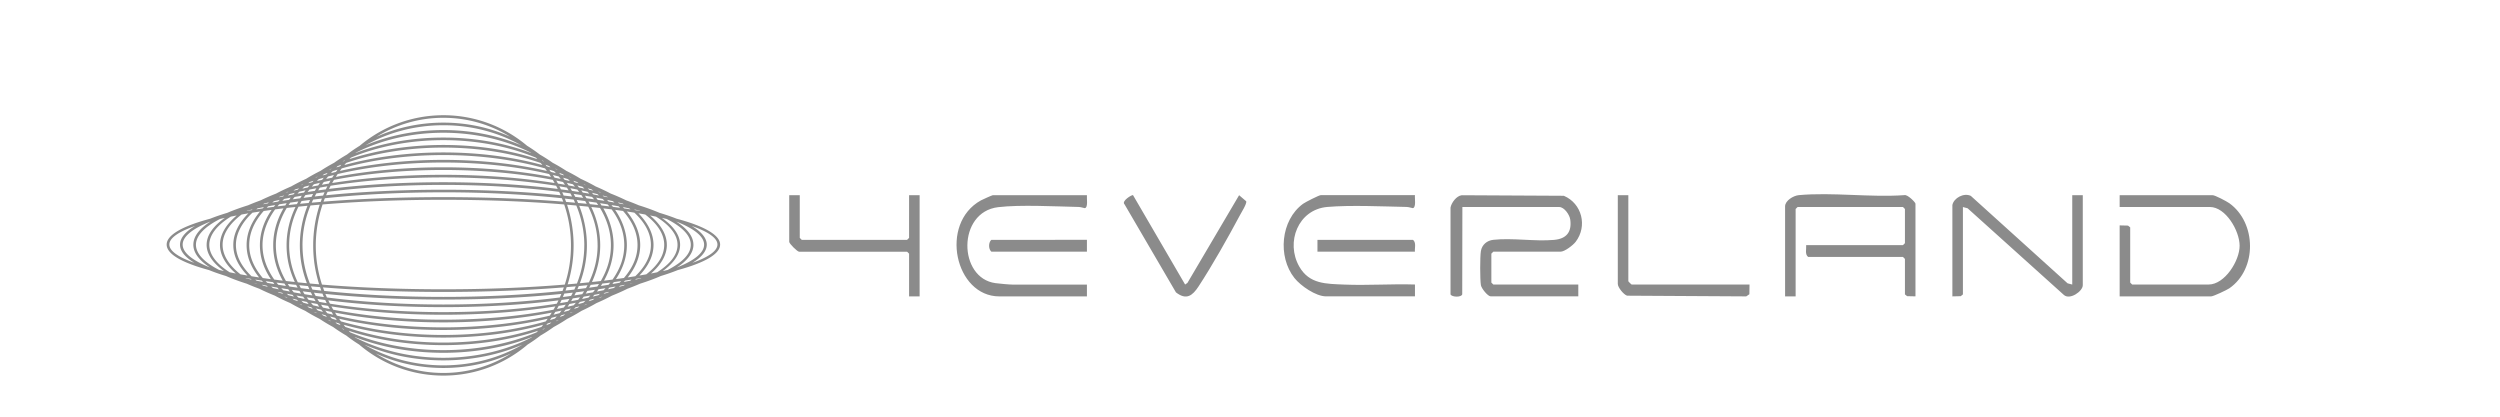 <svg xmlns="http://www.w3.org/2000/svg" width="300" height="50" fill="none" viewBox="0 0 300 50"><path fill="#8b8b8b" d="M174.062 24.918c.095-.567.707-1.42 1.352-1.49l12.245.066c2.172.918 2.866 3.638 1.419 5.526-.316.41-1.315 1.182-1.816 1.182h-8.063l-.236.236v3.47l.236.236h10.197v1.419h-10.512c-.342 0-1.111-.942-1.177-1.35-.109-.686-.114-3.404 0-4.083.127-.768.729-1.267 1.49-1.352 2.264-.252 4.981.215 7.28.01 1.485-.129 2.158-.93 1.954-2.436-.08-.585-.719-1.51-1.328-1.51h-11.618l-.018 10.474c-.093.384-1.236.355-1.405.013V24.918M229.857 35.563l-1.002-.024-.262-.212V31.07l-.236-.236h-11.382c-.413-.337-.193-.944-.236-1.419h11.618l.236-.236v-4.101l-.236-.236h-12.646l-.236.236v10.488h-1.265V24.762c0-.684.994-1.288 1.652-1.346 4.016-.369 8.584.294 12.659 0 .371-.112 1.336.861 1.336 1.03v11.12zM254.359 35.563v-8.516l1.002.024.262.212v6.625l.236.236h9.168c1.946 0 3.727-2.85 3.727-4.652s-1.67-4.653-3.568-4.653h-10.827V23.42h11.142c.308 0 1.694.735 2.029.973 3.255 2.35 3.332 7.88 0 10.197-.308.212-1.93.975-2.185.975h-10.986zM234.285 24.604c.169-.851 1.368-1.498 2.211-1.1l11.612 10.493.562.15V23.425h1.264v10.803c0 .727-1.561 1.811-2.272 1.162l-11.551-10.396-.562-.15V35.33l-.262.212-1.002.024V24.604M130.431 23.42c-.047.35.173 1.461-.249 1.56-.26-.048-.501-.141-.771-.146-2.781-.059-6.986-.29-9.632.026-4.934.589-4.806 8.523-.321 9.117.448.059 1.657.173 2.042.173h8.931v1.418H119.92c-5.311 0-7.238-8.728-2.217-11.517.18-.1 1.35-.625 1.427-.625h11.301zM169.794 23.42c-.048.35.172 1.46-.249 1.559-.26-.048-.502-.14-.772-.146-2.882-.06-6.699-.238-9.496 0-3.497.302-5.03 4.229-3.365 7.153 1.207 2.121 3.229 2.07 5.419 2.163 2.81.117 5.652-.1 8.465-.008v1.422h-10.671c-1.224 0-3.046-1.262-3.796-2.206-2.028-2.561-1.652-6.941 1.039-8.903.268-.196 1.917-1.037 2.124-1.037h11.302zM95.972 23.42v5.125l.236.236h12.646l.236-.236V23.42h1.265v12.145h-1.265v-5.124l-.236-.236H95.893c-.213 0-1.186-.97-1.186-1.183v-5.599h1.265zM135.965 23.421l6.249 10.724.278-.196 6.201-10.525.857.732c.084.286-.592 1.357-.78 1.71-1.416 2.65-3.295 5.989-4.931 8.486-.737 1.127-1.464 1.713-2.725.732l-6.172-10.568c-.411-.379.898-1.182 1.023-1.095M195.4 23.42v10.332c0 .03.369.395.396.395h14.146l-.016 1.159-.379.26-14.298-.085c-.426-.144-1.113-.997-1.113-1.413V23.42z"/><path fill="#8b8b8b" d="M169.792 30.202h-11.697v-1.418h11.461c.413.336.193.944.236 1.418M130.431 28.78v1.42H118.97c-.368-.316-.368-1.106 0-1.42zM66.443 39.24a20 20 0 0 0 1.617-.973c.607-.302 1.18-.626 1.72-.963a22 22 0 0 0 1.798-.933 23 23 0 0 0 1.856-.893 23 23 0 0 0 1.853-.827q.801-.293 1.514-.605c.92-.291 1.758-.599 2.498-.925a24 24 0 0 0 2.033-.71c3.226-.88 5.082-1.928 5.082-3.065s-1.909-2.217-5.222-3.102a24 24 0 0 0-2.04-.7 26 26 0 0 0-2.502-.91 26 26 0 0 0-1.511-.593 23 23 0 0 0-1.85-.812q-.85-.449-1.814-.859-.841-.48-1.792-.914a21 21 0 0 0-1.729-.955 19 19 0 0 0-1.63-.967q-.735-.524-1.546-.99a17 17 0 0 0-1.527-1.052 15.56 15.56 0 0 0-10.043-3.666c-3.82 0-7.325 1.38-10.042 3.666-.53.326-1.042.676-1.527 1.053q-.809.464-1.543.989a20 20 0 0 0-1.63.967 21 21 0 0 0-1.73.955c-.63.289-1.23.594-1.791.914-.642.273-1.25.56-1.814.86-.66.257-1.275.53-1.85.81q-.799.288-1.514.595c-.92.286-1.758.59-2.503.909q-1.12.334-2.039.7C21.91 27.132 20 28.192 20 29.346s1.853 2.184 5.082 3.064q.911.372 2.034.71 1.111.49 2.497.926.714.315 1.514.605c.573.289 1.193.562 1.853.827.575.313 1.198.61 1.856.893.562.326 1.161.64 1.797.933q.811.507 1.721.963.767.514 1.617.973a19 19 0 0 0 1.586 1.029c.485.381 1 .74 1.535 1.073a15.56 15.56 0 0 0 10.114 3.73c3.855 0 7.386-1.405 10.114-3.73a18 18 0 0 0 1.535-1.073q.832-.48 1.588-1.03m-1.347.329q.036-.043.072-.085l.225-.08-.056.05q-.12.058-.243.115zm-11.89 2.447c-4.139 0-7.988-.788-11.188-2.137q-.088-.093-.175-.186c3.32 1.095 7.208 1.726 11.363 1.726s8.043-.63 11.363-1.726q-.086.095-.175.186c-3.2 1.35-7.05 2.137-11.188 2.137m0-25.197c4.101 0 7.919.777 11.103 2.102.056.059.111.114.164.173-3.298-1.077-7.153-1.697-11.267-1.697-4.115 0-7.97.62-11.268 1.697.053-.059.112-.114.165-.173 3.184-1.328 7.001-2.102 11.103-2.102m0 .893c4.295 0 8.3.679 11.676 1.846.068.082.14.164.206.249-3.494-.96-7.55-1.514-11.882-1.514s-8.388.554-11.883 1.514l.207-.25c3.375-1.166 7.378-1.845 11.676-1.845M65.99 38.415q.1-.139.196-.28.316-.08.628-.162l-.225.252zm.172.266-.175.172q-.222.086-.448.172.081-.102.162-.204.233-.069.461-.14m-30.361-2.97q-.117-.123-.225-.246.396.07.8.137.096.14.194.276-.39-.083-.77-.17zm-1.816-.883a10 10 0 0 1-.233-.246q.413.067.837.13c.067.092.128.185.197.275zm-3.802-1.68c-1.203-1.16-1.872-2.429-1.872-3.757s.708-2.68 1.986-3.868q.445-.073.902-.14c-1.034 1.245-1.607 2.6-1.607 4.018 0 1.419.533 2.68 1.5 3.892-.31-.047-.61-.095-.909-.143zm-3.47-3.768c0-1.294.816-2.524 2.277-3.637q.399-.072.814-.143c-1.164 1.171-1.808 2.45-1.808 3.788 0 1.339.607 2.535 1.7 3.677q-.426-.072-.836-.145c-1.378-1.088-2.147-2.283-2.147-3.54m8.176-5.663q-.1.132-.196.263-.415.06-.817.124.106-.115.22-.23c.263-.053.525-.106.796-.157zm1.77-.872c-.063.085-.121.172-.182.26q-.395.064-.782.132l.212-.23q.37-.083.753-.165zm16.547-3.343c4.631 0 8.969.506 12.688 1.384q.114.172.223.344c-3.83-.734-8.232-1.153-12.909-1.153-4.676 0-9.077.419-12.908 1.153.074-.114.146-.233.223-.344 3.72-.878 8.057-1.384 12.688-1.384zm-12.424 1.013.223-.305c3.55-1.016 7.73-1.602 12.2-1.602s8.649.589 12.201 1.602q.114.152.223.305c-3.67-.846-7.908-1.331-12.423-1.331s-8.754.485-12.424 1.33m29.723 2.494.212.231q-.385-.068-.782-.133-.09-.13-.183-.26.381.082.75.165zm1.816.865c.077.077.145.153.22.23a61 61 0 0 0-.817-.124q-.096-.132-.196-.263.403.076.795.157zm5.236 9.046q-.41.074-.835.145c1.095-1.142 1.699-2.38 1.699-3.677 0-1.296-.647-2.617-1.808-3.788q.417.07.814.143c1.458 1.113 2.277 2.343 2.277 3.637s-.766 2.453-2.147 3.54m.549-3.53c0 1.332-.669 2.599-1.872 3.758q-.449.072-.91.143c.968-1.212 1.5-2.524 1.5-3.892s-.572-2.77-1.606-4.02c.308.046.605.093.902.141 1.278 1.188 1.986 2.495 1.986 3.868zm-6.477 5.597q.102-.136.196-.275.425-.063.838-.13l-.234.246c-.262.053-.53.109-.8.16m-1.785.891q.1-.136.194-.276.406-.067.8-.137c-.071.082-.15.164-.225.246q-.378.087-.769.17zm-3.014 1.206q.107-.186.207-.379.434-.07.856-.148-.114.175-.236.347-.409.093-.827.178zm.554.186q-.119.155-.241.31a29 29 0 0 1-.719.183 14 14 0 0 0 .21-.337q.38-.076.75-.156M53.206 21.291c4.902 0 9.515.364 13.529 1q.1.188.193.379c-4.09-.514-8.749-.803-13.725-.803s-9.632.289-13.725.803q.095-.192.194-.38c4.016-.635 8.627-.999 13.529-.999zm-13.346.671q.107-.191.217-.379c3.874-.753 8.354-1.185 13.129-1.185 4.774 0 9.255.432 13.128 1.185q.111.188.218.38c-3.982-.63-8.526-.987-13.349-.987-4.822 0-9.366.358-13.348.986zm27.686 13.683c.058-.135.114-.276.17-.414q.517-.055 1.023-.114-.099.195-.207.39-.49.071-.986.138m.785.223q-.103.176-.212.35-.45.082-.912.159c.063-.128.122-.252.183-.382q.476-.063.94-.13zm-33.63-6.44c0-1.625.395-3.182 1.118-4.626q.536-.057 1.085-.11a12.8 12.8 0 0 0-.923 4.744c0 1.66.3 3.118.846 4.552q-.551-.053-1.09-.109c-.67-1.394-1.039-2.892-1.039-4.451zm.676 4.411-1.063-.119c-.782-1.344-1.21-2.792-1.21-4.303 0-1.51.465-3.073 1.308-4.462q.517-.061 1.047-.116c-.692 1.437-1.071 2.98-1.071 4.586s.352 3.025.989 4.414m.922-4.403c0-1.673.34-3.282.96-4.778q.548-.05 1.108-.098a15.6 15.6 0 0 0-.784 4.884c0 1.704.251 3.197.715 4.674q-.56-.047-1.113-.098a12.4 12.4 0 0 1-.883-4.587zm16.907-6.358c5.082 0 9.928.258 14.22.71.054.136.112.271.162.41-4.329-.348-9.2-.542-14.382-.542s-10.053.194-14.383.541q.076-.206.162-.408c4.295-.454 9.141-.71 14.22-.71m-14.075.353q.089-.206.185-.408c4.147-.533 8.876-.835 13.892-.835s9.744.302 13.893.835q.096.202.185.408c-4.218-.427-8.987-.666-14.075-.666s-9.86.24-14.075.666zm32.583 5.997c0 1.559-.369 3.057-1.04 4.451q-.54.056-1.09.109c.547-1.434.846-2.964.846-4.552s-.328-3.253-.922-4.743q.548.051 1.084.109c.724 1.444 1.119 3 1.119 4.626zm-.756-4.59q.529.058 1.044.117c.84 1.387 1.308 2.89 1.308 4.462s-.427 2.959-1.21 4.303q-.525.064-1.063.12c.64-1.387.99-2.872.99-4.415s-.38-3.152-1.072-4.586zm-.843 4.598c0 1.604-.313 3.144-.883 4.586q-.553.052-1.113.098c.463-1.476.715-3.046.715-4.674 0-1.627-.278-3.345-.784-4.883q.56.047 1.108.098c.617 1.495.96 3.102.96 4.778zm-1.018 4.923c-.056.13-.12.26-.178.39q-.523.063-1.058.122.076-.206.143-.416c.369-.032.732-.061 1.093-.096m-1.323-.21c-4.475.37-9.43.565-14.568.565s-10.09-.196-14.568-.564a15.2 15.2 0 0 1-.743-4.704c0-1.64.29-3.37.814-4.912 4.457-.366 9.385-.56 14.497-.56 5.111 0 10.04.194 14.496.56.525 1.543.814 3.194.814 4.912s-.262 3.222-.742 4.704m.159-9.923a14 14 0 0 0-.148-.397l1.052.119q.09.182.172.374-.532-.049-1.076-.093zm-29.452 0q-.543.045-1.076.093.084-.189.172-.371.52-.064 1.053-.12-.076.2-.149.398m-.071 10.229q.069.207.143.416c-.358-.04-.708-.08-1.058-.122-.06-.13-.122-.257-.178-.39zm.344.029c4.348.352 9.242.548 14.454.548 5.213 0 10.107-.196 14.454-.548q-.073.214-.156.424c-4.313.459-9.186.718-14.298.718-5.111 0-9.984-.262-14.297-.718q-.08-.21-.157-.424m14.452 1.46c5.12 0 9.918-.24 14.154-.676q-.089.215-.185.425c-4.168.538-8.924.845-13.972.845s-9.804-.307-13.972-.845q-.096-.21-.185-.425c4.236.432 9.035.676 14.154.676zm15.91-.87q.488-.058.97-.121c-.072.117-.14.23-.218.345q-.465.075-.944.148.1-.188.194-.374zm.172-.37q.084-.188.164-.38l1.053-.103q-.09.176-.189.348c-.339.045-.678.09-1.026.132zm1.59-.52c.337-.034.674-.072 1.003-.109q-.095.152-.197.305-.485.072-.986.143c.061-.11.125-.222.18-.336zm1.4-.156q.485-.057.957-.117c-.066.087-.14.17-.21.257q-.456.075-.924.149.092-.143.18-.287zm.204-.353c.74-1.333 1.146-2.765 1.146-4.258s-.435-3.035-1.23-4.414q.505.06 1 .125c.972 1.325 1.513 2.77 1.513 4.281 0 1.512-.501 2.85-1.408 4.139q-.505.066-1.02.13zm-.305-9.025q-.081-.137-.17-.27.461.072.91.146.106.119.202.241-.464-.06-.942-.114zm-.395-.047q-.492-.057-.996-.109c-.056-.106-.112-.215-.173-.318q.49.067.968.138.105.142.201.289m-1.376-.149q-.513-.052-1.033-.1c-.053-.122-.112-.242-.167-.361.344.042.68.085 1.018.13q.094.163.185.331zm-1.378-.832q-.093-.18-.188-.358.47.07.928.146.111.163.22.331l-.957-.12zm-.382-.045-1.005-.112a13 13 0 0 0-.175-.397q.498.067.984.137.103.184.196.372m-1.336-.857q-.089-.184-.186-.365.457.076.904.156c.072.111.138.223.207.334a78 78 0 0 0-.925-.125m-28.206 0q-.466.061-.925.125c.069-.111.135-.225.207-.334q.447-.08.901-.156c-.06.122-.124.24-.185.365zm-.156.348c-.058.132-.12.262-.175.397q-.51.052-1.005.112c.066-.125.127-.25.196-.372q.487-.07.984-.137m-1.562.554q-.484.056-.957.12.106-.169.22-.332.458-.075.928-.146c-.063.12-.13.239-.188.358zm-.177.37q-.086.18-.167.361-.525.049-1.034.101c.06-.111.119-.223.185-.331q.502-.067 1.018-.13zm-1.58.502q-.505.053-.997.109.096-.146.201-.29.478-.07.968-.137-.088.159-.172.318m-1.392.156a87 87 0 0 0-.942.114q.1-.12.202-.24.449-.076.91-.147c-.062.09-.114.18-.17.27zm-.22.353c-.796 1.379-1.23 2.866-1.23 4.414s.405 2.925 1.145 4.258a96 96 0 0 1-1.02-.13c-.907-1.288-1.409-2.68-1.409-4.138 0-1.459.541-2.954 1.514-4.282q.494-.064 1-.125zm.119 9.025q.086.142.18.286a69 69 0 0 1-.925-.148 6 6 0 0 1-.21-.258q.473.06.958.117zm.398.045c.328.037.665.074 1.002.108.056.114.119.223.18.337a49 49 0 0 1-.986-.143 7 7 0 0 1-.196-.305zm1.378.15q.521.053 1.053.104.078.19.164.38a88 88 0 0 1-1.026-.133 9 9 0 0 1-.188-.347zm1.387.852q.092.187.193.374a78 78 0 0 1-.944-.149c-.076-.114-.145-.23-.217-.344q.48.063.97.121zm.374.045q.505.06 1.023.114.083.207.17.413-.501-.067-.987-.137-.107-.194-.206-.39m1.352.875q.088.19.183.382-.463-.075-.912-.16l-.212-.35q.464.068.94.13zm.368.047c4.112.523 8.802.814 13.813.814 5.01 0 9.7-.291 13.812-.814q-.096.2-.201.396c-4.035.646-8.677 1.015-13.611 1.015s-9.576-.369-13.611-1.015q-.105-.198-.202-.396m13.813 1.727c4.86 0 9.438-.364 13.441-1.003q-.112.2-.228.395c-3.892.764-8.404 1.201-13.213 1.201-4.81 0-9.322-.44-13.214-1.2q-.115-.196-.228-.396c4.004.64 8.582 1.003 13.442 1.003m15.122-1.292q.393-.072.777-.148-.123.15-.255.3-.365.09-.742.18c.074-.109.151-.218.22-.329zm.204-.336c.066-.112.135-.22.199-.334q.442-.064.872-.136-.107.151-.222.303l-.852.167zm1.75-.91q.105-.162.201-.328.463-.064.912-.128-.115.152-.236.3-.433.08-.88.156zm2.858-.726c.246-.043.49-.082.729-.125-.069.061-.133.122-.204.18l-.716.16zm.345-.419c.058-.077.11-.154.17-.233q.448-.06.882-.122-.095.099-.194.199-.42.079-.858.153zm.426-.594c.849-1.275 1.313-2.651 1.313-4.085s-.501-2.911-1.41-4.226q.484.064.954.132c1.116 1.26 1.736 2.638 1.736 4.083s-.583 2.73-1.63 3.958a50 50 0 0 1-.965.136zm.981-8.486c-.047-.053-.1-.104-.15-.157q.39.075.768.154.077.06.151.12-.379-.06-.769-.117m-.48-.07q-.424-.06-.861-.116a7 7 0 0 0-.173-.217q.436.075.854.15l.178.184zm-1.38-.752q-.095-.103-.19-.202.354.075.698.154.105.083.204.17-.351-.063-.71-.122zm-1.743-.268a66 66 0 0 0-.904-.125c-.063-.103-.124-.209-.193-.312l.861.15c.08.096.16.189.234.287zm-1.787-.88q-.43-.068-.866-.133a10 10 0 0 0-.191-.318q.422.079.832.162.113.142.223.286zm-1.272-.788a8 8 0 0 0-.212-.312q.368.084.729.175.129.141.25.283a49 49 0 0 0-.77-.145zm-.432-.08a40 40 0 0 0-.84-.142q-.102-.182-.207-.363.411.084.81.172.12.167.237.334m-1.252-.85q-.1-.162-.206-.324c.236.059.474.12.705.18q.122.148.239.295c-.244-.053-.491-.1-.738-.151m-26.678 0c-.247.05-.496.098-.737.151q.117-.148.238-.294c.231-.061.47-.122.706-.18q-.106.16-.207.323m-.202.345c-.069.122-.14.24-.206.363q-.427.07-.84.143.115-.167.235-.334.402-.088.811-.172m-1.482.585q-.386.072-.768.146c.079-.095.167-.188.249-.283q.36-.09.729-.175-.107.154-.21.313m-.215.337q-.095.158-.19.318-.437.065-.867.133c.071-.098.148-.191.222-.287q.412-.082.835-.161zm-1.75.894q-.098.153-.193.313-.456.06-.904.124.114-.142.233-.286.425-.076.862-.151zm-2.836.705q-.361.06-.71.122.1-.087.204-.17.343-.079.697-.154c-.064.067-.13.133-.188.202zm-.347.416q-.089.11-.173.217-.437.057-.861.117c.06-.06.116-.122.177-.183q.421-.08.854-.15zm-1.514.406q-.39.056-.769.116.073-.06.151-.119.38-.079.769-.154zm-1.615 4.393c0-1.445.62-2.824 1.737-4.083.315-.045.63-.09.954-.133-.909 1.315-1.41 2.739-1.41 4.226s.464 2.808 1.312 4.086q-.488-.067-.965-.136c-1.047-1.227-1.63-2.56-1.63-3.958zm2.853 4.456c.056.077.109.157.17.234q-.436-.075-.86-.154-.099-.1-.193-.199.434.061.883.122zm.514.65q.092.107.191.215-.362-.08-.716-.16c-.071-.06-.135-.121-.204-.18q.359.065.73.125m1.742.27.912.128q.1.165.202.328-.447-.076-.88-.156-.121-.15-.236-.3zm1.792.899.873.135c.063.112.132.223.198.334q-.43-.079-.85-.167c-.078-.1-.149-.201-.223-.302zm1.278.803q.109.166.22.33-.377-.09-.742-.181l-.255-.297q.383.075.777.148m.432.08q.422.075.857.146.1.191.206.379a57 57 0 0 1-.827-.178c-.082-.114-.156-.23-.236-.347m1.262.87q.103.17.21.336-.364-.09-.719-.183l-.241-.31q.37.08.75.156m.422.084c3.855.745 8.287 1.172 13.004 1.172s9.149-.427 13.004-1.172q-.115.184-.234.363c-3.735.891-8.104 1.406-12.77 1.406s-9.035-.515-12.77-1.406q-.12-.178-.234-.363m13.004 2.084c4.554 0 8.826-.493 12.519-1.352-.075.106-.149.215-.228.318-3.572 1.032-7.782 1.63-12.291 1.63s-8.72-.599-12.291-1.63c-.077-.103-.151-.212-.228-.318 3.69.859 7.964 1.352 12.519 1.352m14.133-1.758c.162-.045.318-.092.477-.138-.058.053-.116.11-.175.162q-.229.085-.464.17c.053-.064.11-.127.162-.194m.316-.403q.104-.135.204-.27.326-.075.65-.151-.119.124-.24.244c-.2.06-.408.12-.612.177zm1.389-.554q.25-.064.496-.13-.088.077-.175.154-.239.081-.483.162.083-.093.162-.186m.331-.39q.105-.127.204-.26.34-.07.674-.145-.12.12-.242.236c-.206.058-.421.114-.636.17m1.427-.53.524-.124q-.093.076-.188.154l-.5.15q.084-.088.166-.18zm.339-.373q.086-.106.172-.21c.23-.042.462-.087.687-.133-.064.059-.122.117-.188.175q-.33.084-.671.168m1.42-.457q.268-.055.531-.114c-.042.032-.087.062-.127.093q-.266.076-.536.149.07-.064.136-.128zm1.186-.26.1-.023-.116.037zm.67-.593.581-.111-.15.103q-.288.075-.581.146c.05-.048.103-.093.15-.138m.433-.44q.08-.085.156-.17l.782-.12q-.074.066-.148.13-.388.08-.787.16zm1.471-.374.645-.109q-.037.023-.075.05-.33.078-.673.154c.034-.031.071-.06.103-.092zm3.699-4.083c0-1.249-.719-2.439-2.01-3.529q.363.07.713.14c1.654 1.03 2.58 2.175 2.58 3.381s-.875 2.29-2.447 3.298q-.36.074-.737.146c1.222-1.063 1.903-2.222 1.903-3.436zm-3.208-4.072-.618-.104-.085-.076c.22.047.44.095.652.145q.027.018.053.035zm-1.965-.798q-.274-.054-.557-.106l-.135-.125q.284.069.562.138.066.046.133.09zm.647.117.196.053q-.088-.02-.172-.035zm-2.55-.952a28 28 0 0 0-.507-.106q-.06-.055-.119-.114l.52.143q.052.038.106.077m-1.069-.22q-.33-.064-.668-.127c-.055-.067-.114-.13-.172-.197q.334.079.66.162.09.081.18.162m-1.18-.695q-.08-.084-.167-.167c.16.048.324.093.48.14q.097.076.194.146zm-.564-.13q-.324-.07-.655-.14c-.066-.082-.127-.165-.196-.247l.626.167c.076.072.148.146.225.22m-1.19-.774q-.074-.085-.152-.17.235.075.462.151.082.073.167.141-.237-.063-.478-.122m-.552-.135q-.312-.075-.631-.146l-.19-.254c.2.055.402.11.598.172q.115.114.223.228m-1.148-.803q-.074-.09-.148-.178.228.08.453.164.078.073.156.146-.228-.068-.461-.132m-.53-.138q-.305-.08-.615-.157a10 10 0 0 0-.189-.265q.296.088.586.183.113.118.22.239zm-1.106-.83-.148-.191.437.167.16.157-.449-.136zm-24.796 0-.448.135q.08-.08.159-.156.217-.086.437-.167-.075.093-.148.19zm-.302.408a10 10 0 0 0-.188.265q-.31.076-.616.157.109-.12.22-.239zm-1.334.56c-.156.042-.307.087-.461.132q.078-.073.156-.146.225-.084.454-.164c-.05.058-.099.12-.149.178m-.326.403q-.097.127-.19.254-.318.072-.632.146.112-.116.223-.228.296-.086.6-.172m-1.373.535-.477.122c.055-.048.108-.095.167-.14l.46-.152q-.077.085-.15.17m-.34.39-.196.246q-.331.069-.655.14.112-.11.226-.22zm-1.415.514-.507.12q.097-.075.194-.146c.156-.048.32-.093.48-.14zm-.34.371c-.058.067-.116.13-.172.197q-.338.063-.668.127l.18-.162q.327-.083.66-.162m-1.4.435-.506.106q.054-.038.106-.077l.52-.143q-.06.055-.12.114m-1.855.838a29 29 0 0 0-.557.106q.063-.046.133-.09.276-.071.562-.138l-.136.125zm-1.228.241q-.087.017-.172.035.096-.03.196-.053zm-.676.56q-.315.051-.617.103.026-.017.052-.035.321-.075.653-.145-.046.038-.085.076zm-3.825 4.175c0 1.214.68 2.37 1.903 3.436q-.378-.073-.737-.146c-1.572-1.007-2.447-2.123-2.447-3.298s.925-2.351 2.58-3.38q.35-.07.713-.14c-1.291 1.09-2.01 2.28-2.01 3.528zm3.054 3.972q.318.056.644.108l.103.093q-.343-.074-.673-.154-.037-.023-.074-.05zm1.177.196.782.12q.076.085.156.169-.401-.078-.787-.16c-.053-.042-.098-.087-.149-.13zm1.37.729q.074.071.152.138-.295-.072-.581-.146c-.05-.035-.103-.069-.151-.103q.285.056.58.11m1.329.742q.261.057.53.114c.042.043.09.085.135.127a26 26 0 0 1-.535-.148q-.066-.046-.128-.093zm-.642-.135-.117-.037.101.024zm1.731.36q.34.069.687.133c.058.069.111.14.172.21q-.341-.081-.67-.168zm1.199.716c.055.061.108.12.167.18l-.501-.15c-.064-.05-.128-.104-.189-.154q.26.064.525.124zm.548.125q.333.075.674.146.1.132.204.26c-.212-.056-.427-.112-.636-.17zm1.21.795q.077.093.161.186a21 21 0 0 1-.482-.162q-.09-.076-.175-.154.245.067.495.13m.535.133q.321.08.65.151.1.135.204.27-.31-.086-.613-.177-.122-.122-.239-.244zm1.17.824q.078.097.16.194a24 24 0 0 1-.463-.17l-.175-.161c.159.045.315.092.477.137m.524.138q.31.081.628.162.096.142.197.281-.301-.092-.6-.19-.114-.125-.225-.253m1.114.843q.08.103.161.205a17 17 0 0 1-.445-.173q-.09-.086-.175-.172.227.07.461.138zm.52.149c3.512.975 7.605 1.54 11.974 1.54 4.37 0 8.46-.562 11.976-1.54a10 10 0 0 1-.21.26c-3.393 1.185-7.431 1.877-11.766 1.877-4.334 0-8.372-.692-11.765-1.877-.072-.085-.138-.173-.21-.26m25.485-.416.063-.072.234-.08-.053.045c-.08.035-.165.07-.247.104zm1.68-.979q.031-.03.062-.063l.252-.08q-.03.02-.054.04zm1.737-.94.064-.062q.13-.036.257-.077-.029.02-.053.037l-.265.101zm1.771-.892.088-.074.275-.072q-.03.02-.063.04-.15.054-.303.106zm3.736-1.704.302-.064q-.17.049-.345.098.022-.015.043-.034m5.973-4.664c0-1.145-.78-2.235-2.187-3.229l.567.127c1.858.939 2.903 1.986 2.903 3.094s-.997 2.108-2.776 3.028q-.286.068-.586.132c1.339-.973 2.079-2.036 2.079-3.15zm-9.486-6.26q-.13-.033-.26-.068-.032-.03-.069-.059l.281.096.045.03zm-1.816-.887-.223-.064a1 1 0 0 0-.061-.053l.254.095q.017.011.03.022m-1.737-.915q-.11-.037-.22-.069-.023-.025-.045-.045c.08.032.157.06.233.093l.032.024zm-1.667-.95c-.075-.023-.149-.05-.223-.073l-.05-.056q.12.05.236.1.018.016.037.03m-1.618-.985-.214-.075q-.029-.034-.061-.069l.228.104q.024.019.045.042zm-1.54-1.013c-3.08-1.18-6.689-1.859-10.544-1.859-3.854 0-7.462.68-10.543 1.859l.05-.048c2.985-1.506 6.599-2.389 10.493-2.389s7.511.886 10.494 2.39q.025.022.05.047m-22.354.87-.062.068-.214.075.047-.043.229-.103zm-1.618.999-.05.056-.223.074q.02-.014.037-.03.116-.05.236-.1m-1.678.962-.045.048q-.11.037-.22.069l.032-.024q.117-.049.233-.093m-1.718.915-.06.053-.224.064q.017-.011.03-.022zm-1.77.88-.07.059q-.13.031-.26.068l.046-.029.28-.095zm-9.815 6.384c0 1.114.74 2.177 2.078 3.15q-.3-.067-.583-.133c-1.779-.92-2.776-1.946-2.776-3.027s1.042-2.156 2.903-3.094l.567-.128c-1.407.995-2.187 2.087-2.187 3.23zm5.973 4.664q.021.014.042.034-.175-.047-.342-.098zm3.372 1.556.276.071q.044.039.087.075c-.103-.035-.201-.072-.302-.106l-.064-.04zm1.813.901c.088.024.17.05.258.077q.03.032.063.061-.135-.05-.265-.1c-.019-.014-.037-.024-.053-.038zm1.745.936.252.08.06.063-.26-.103zm1.697.973.233.08.064.071-.247-.103-.053-.045zm1.622 1.005.225.08.072.084a7 7 0 0 1-.241-.114zm1.543 1.029c3.102 1.203 6.745 1.898 10.642 1.898s7.542-.695 10.642-1.899l-.064.061c-3.001 1.533-6.646 2.434-10.578 2.434s-7.58-.901-10.578-2.434zm40.65-11.074c0-.99-.729-1.925-2.062-2.781 2.131.84 3.345 1.784 3.345 2.773s-1.185 1.911-3.274 2.746c1.289-.843 1.994-1.765 1.994-2.736zM53.206 15.607c-3.404 0-6.596.671-9.353 1.835 2.68-1.522 5.896-2.413 9.353-2.413s6.673.891 9.353 2.413c-2.757-1.164-5.95-1.835-9.353-1.835M23.2 29.362c0 .97.705 1.893 1.994 2.736-2.09-.835-3.274-1.769-3.274-2.747s1.211-1.933 3.345-2.773c-1.333.856-2.062 1.795-2.062 2.78zm30.006 13.884c3.457 0 6.697-.692 9.486-1.89-2.707 1.569-5.973 2.486-9.486 2.486s-6.78-.917-9.483-2.486c2.786 1.198 6.026 1.89 9.483 1.89m32.887-13.903c0 .753-1.052 1.503-3.003 2.198 1.116-.681 1.723-1.419 1.723-2.187 0-.77-.634-1.54-1.798-2.235 2.002.7 3.078 1.463 3.078 2.224M53.206 14.136c2.943 0 5.692.835 8.027 2.28-2.399-1.084-5.13-1.702-8.027-1.702-2.898 0-5.629.618-8.028 1.702a15.2 15.2 0 0 1 8.028-2.28M20.32 29.343c0-.764 1.079-1.524 3.08-2.224-1.163.694-1.797 1.445-1.797 2.235s.607 1.506 1.723 2.19c-1.951-.692-3.004-1.445-3.004-2.198zm32.885 15.411c-2.98 0-5.764-.859-8.118-2.338 2.42 1.11 5.186 1.742 8.118 1.742s5.697-.631 8.118-1.742a15.2 15.2 0 0 1-8.118 2.338"/></svg>